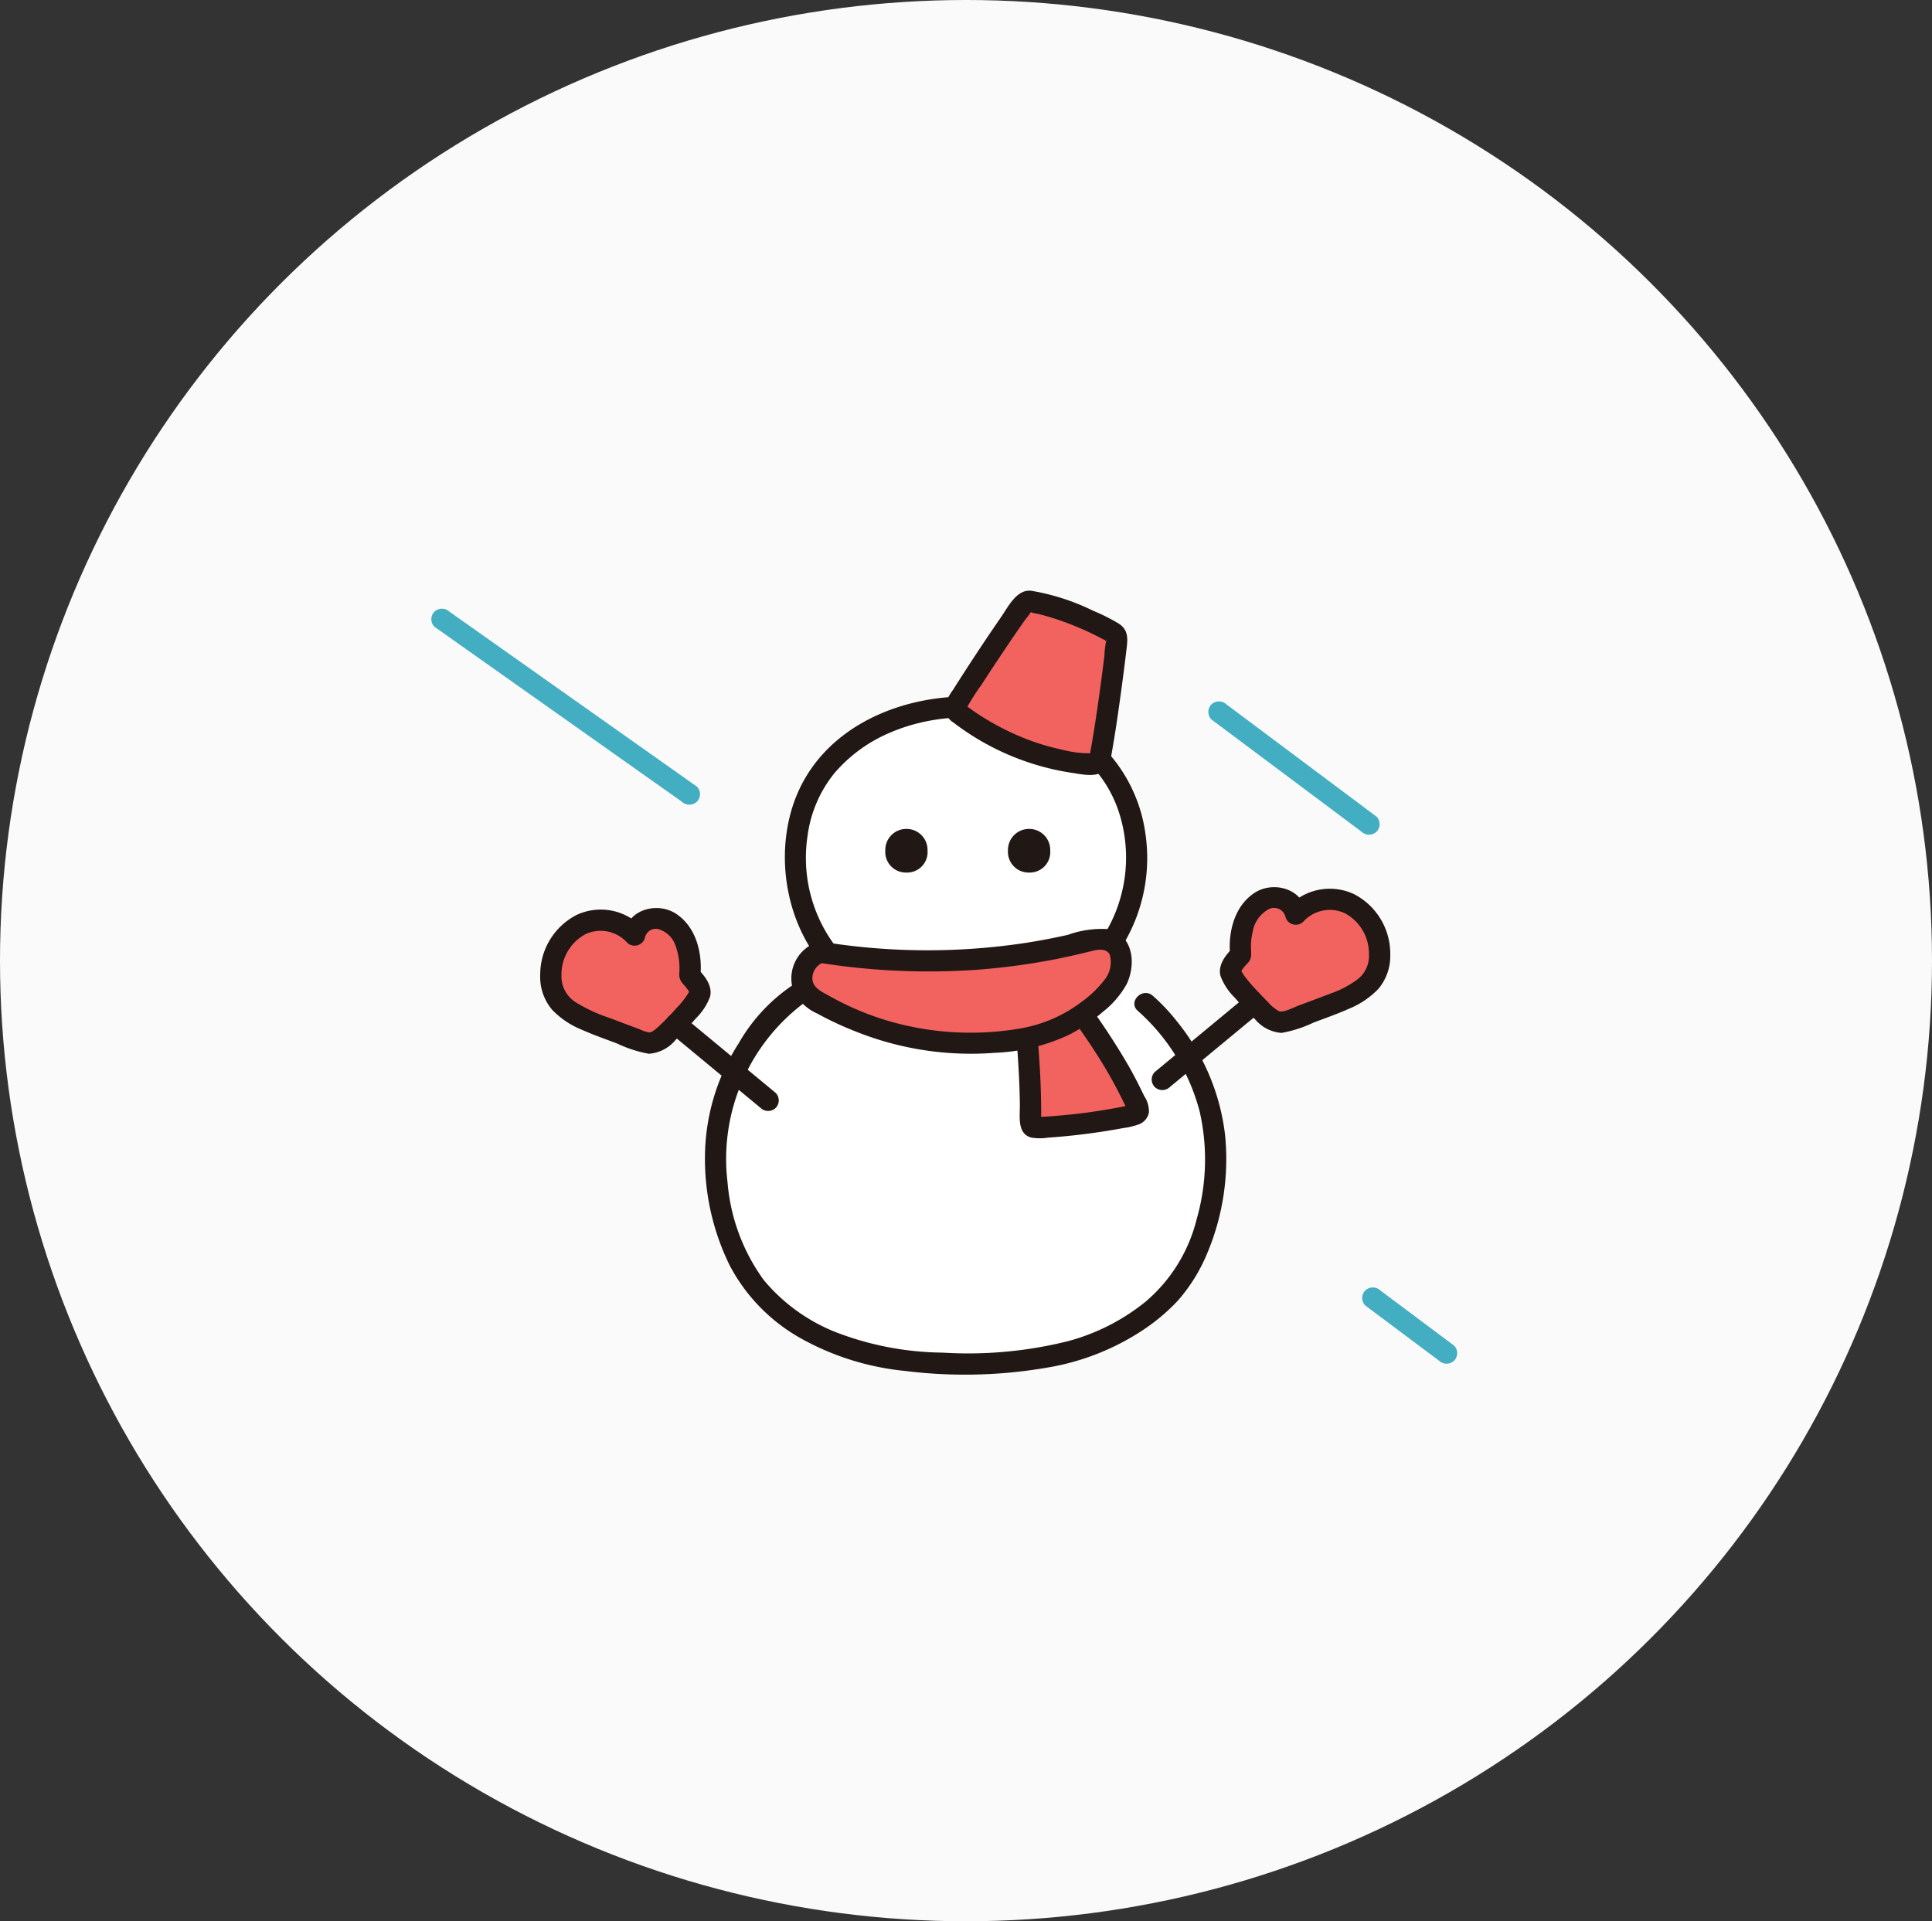 <svg xmlns="http://www.w3.org/2000/svg" width="183" height="182" viewBox="0 0 183 182">
  <rect x="0" y="0" width="183" height="182" fill="#333333" stroke="none"/>
  <g id="グループ_1188" data-name="グループ 1188" transform="translate(0.258 -0.001)">
    <ellipse id="楕円形_48" data-name="楕円形 48" cx="91.5" cy="91" rx="91.5" ry="91" transform="translate(-0.258 0.001)" fill="#fafafa"/>
    <g id="グループ_1262" data-name="グループ 1262" transform="translate(-1109.09 -1384.061)">
      <path id="パス_7558" data-name="パス 7558" d="M32.982,67.074a17.348,17.348,0,0,1,1.374-6.445c1.764-3.955,5.264-9.181,10.909-10.31-4.457-3.826-5.947-10.976-3.683-16.476,2.405-5.845,9.041-8.755,15.091-8.755,6.647,0,12.7,2.912,15.107,8.754,2.229,5.418.818,12.438-3.486,16.3a11.758,11.758,0,0,1,5.37,3.037,21.705,21.705,0,0,1,5.266,7.445c2.858,6.4,1.163,16.418-3.694,20.813-3.923,3.55-9.021,5.878-18.637,5.878-9.394,0-14.492-2.161-18.549-5.878C34.661,78.338,32.8,72.495,32.982,67.074Z" transform="translate(1143.647 1425.918)" fill="#fff"/>
      <path id="パス_7559" data-name="パス 7559" d="M116.65,87.787l8.724-7.224a1.016,1.016,0,0,0,0-1.426,1.031,1.031,0,0,0-1.426,0l-8.723,7.224a1.015,1.015,0,0,0,0,1.426,1.031,1.031,0,0,0,1.425,0Z" transform="translate(1102.99 1399.25)" fill="#211715"/>
      <path id="パス_7560" data-name="パス 7560" d="M143.861,66.375a5.411,5.411,0,0,0-2.488-4.65,4.385,4.385,0,0,0-5.451.806,2.05,2.05,0,0,0-2.306-1.575,3.271,3.271,0,0,0-2.339,1.854,6.686,6.686,0,0,0-.571,3.591,2.76,2.76,0,0,0-.971,1.547c-.01.625,1.443,2.147,2.038,2.786.957,1.03,2.009,2.08,2.671,2.044a7.032,7.032,0,0,0,1.542-.449l2.889-1.088a12.406,12.406,0,0,0,3.606-1.828,3.349,3.349,0,0,0,1.361-2.563C143.854,66.69,143.861,66.532,143.861,66.375Z" transform="translate(1095.647 1408.136)" fill="#f2635f"/>
      <path id="パス_7561" data-name="パス 7561" d="M2,70.3a5.411,5.411,0,0,1,2.488-4.65,4.388,4.388,0,0,1,5.451.8,2.051,2.051,0,0,1,2.307-1.575,3.272,3.272,0,0,1,2.339,1.854,6.686,6.686,0,0,1,.572,3.591,2.762,2.762,0,0,1,.971,1.547c.01.625-1.443,2.147-2.038,2.786-.958,1.03-2.008,2.08-2.671,2.045a7.061,7.061,0,0,1-1.542-.45L6.988,75.165A12.413,12.413,0,0,1,3.38,73.336,3.792,3.792,0,0,1,2.4,72.185a3.782,3.782,0,0,1-.375-1.411Q2,70.538,2,70.3Z" transform="translate(1159.01 1406.189)" fill="#f2635f"/>
      <path id="パス_7562" data-name="パス 7562" d="M143.883,65.42a6.346,6.346,0,0,0-3.445-5.754,5.4,5.4,0,0,0-6.214,1.195l1.685.444c-.41-2.2-3.154-2.88-4.872-1.759-1.924,1.255-2.52,3.729-2.324,5.9l.295-.713c-.7.677-1.475,1.646-1.206,2.687a5.6,5.6,0,0,0,1.34,2.044c.6.7,1.237,1.389,1.906,2.024a3.6,3.6,0,0,0,2.543,1.33,11.747,11.747,0,0,0,3.013-.973c1.134-.427,2.283-.829,3.39-1.324a8.008,8.008,0,0,0,2.767-1.877,4.838,4.838,0,0,0,1.124-3.22,1.009,1.009,0,0,0-2.016,0,2.8,2.8,0,0,1-1.085,2.322,9.561,9.561,0,0,1-2.561,1.344c-1.011.392-2.03.766-3.045,1.149-.5.189-1.431.686-1.841.52a3.762,3.762,0,0,1-1.026-.852c-.331-.324-.646-.663-.961-1a14.578,14.578,0,0,1-1.31-1.522c-.089-.127-.157-.274-.252-.4-.056-.075.016-.089-.032.008a4.015,4.015,0,0,1,.675-.834c.4-.458.252-.987.256-1.54a5.881,5.881,0,0,1,.166-1.379A3,3,0,0,1,132.37,61.1a1.109,1.109,0,0,1,1.591.739,1.013,1.013,0,0,0,1.685.444,3.385,3.385,0,0,1,3.928-.806,4.335,4.335,0,0,1,2.29,3.942A1.01,1.01,0,0,0,143.883,65.42Z" transform="translate(1096.634 1409.09)" fill="#211715"/>
      <path id="パス_7563" data-name="パス 7563" d="M33.977,90.293l-8.723-7.224a1.037,1.037,0,0,0-1.426,0,1.016,1.016,0,0,0,0,1.426l8.724,7.224a1.036,1.036,0,0,0,1.425,0A1.016,1.016,0,0,0,33.977,90.293Z" transform="translate(1148.327 1397.298)" fill="#211715"/>
      <path id="パス_7575" data-name="パス 7575" d="M48.691,99.641,25.253,83.069a1.037,1.037,0,0,0-1.426,0,1.016,1.016,0,0,0,0,1.426l23.438,16.572a1.036,1.036,0,0,0,1.425,0A1.016,1.016,0,0,0,48.691,99.641Z" transform="translate(1126.154 1358.939)" fill="#43adc1"/>
      <path id="パス_7577" data-name="パス 7577" d="M32.239,88.3l-6.986-5.226a1.037,1.037,0,0,0-1.426,0,1.016,1.016,0,0,0,0,1.426l6.986,5.226a1.036,1.036,0,0,0,1.425,0A1.016,1.016,0,0,0,32.239,88.3Z" transform="translate(1214.327 1423.233)" fill="#43adc1"/>
      <path id="パス_7576" data-name="パス 7576" d="M39.466,93.7,25.253,83.069a1.037,1.037,0,0,0-1.426,0,1.016,1.016,0,0,0,0,1.426L38.041,95.123a1.036,1.036,0,0,0,1.425,0A1.016,1.016,0,0,0,39.466,93.7Z" transform="translate(1199.753 1367.723)" fill="#43adc1"/>
      <path id="パス_7564" data-name="パス 7564" d="M2.014,69.349A4.33,4.33,0,0,1,4.3,65.407a3.385,3.385,0,0,1,3.928.806,1.013,1.013,0,0,0,1.685-.444,1.058,1.058,0,0,1,1.245-.84A2.422,2.422,0,0,1,12.8,66.462a6.313,6.313,0,0,1,.369,2.7c-.016.672.3.866.682,1.343a2.967,2.967,0,0,1,.245.366c.017.029.039-.05.022-.019a8.074,8.074,0,0,1-1.22,1.573,22.409,22.409,0,0,1-1.811,1.85,3.057,3.057,0,0,1-.474.357c-.048.028-.271.107-.194.1a3.168,3.168,0,0,1-1.008-.314c-.982-.356-1.956-.735-2.933-1.1a14.4,14.4,0,0,1-3.074-1.429,2.885,2.885,0,0,1-1.394-2.544,1.009,1.009,0,0,0-2.016,0,4.838,4.838,0,0,0,1.124,3.22A8.008,8.008,0,0,0,3.89,74.446c1.109.495,2.256.9,3.39,1.324a11.721,11.721,0,0,0,3.013.973,3.6,3.6,0,0,0,2.543-1.33c.669-.635,1.3-1.325,1.906-2.023a5.605,5.605,0,0,0,1.34-2.044c.269-1.041-.511-2.01-1.207-2.687l.3.713c.194-2.167-.4-4.642-2.324-5.9-1.718-1.121-4.462-.444-4.872,1.759l1.685-.445a5.4,5.4,0,0,0-6.215-1.195A6.346,6.346,0,0,0,0,69.349,1.009,1.009,0,0,0,2.014,69.349Z" transform="translate(1160.003 1407.141)" fill="#211715"/>
      <path id="パス_7565" data-name="パス 7565" d="M89.921,48.064a1.989,1.989,0,0,0-2,2.047,1.956,1.956,0,0,0,2,2.085,1.936,1.936,0,0,0,2-2.085,1.987,1.987,0,0,0-2-2.047Z" transform="translate(1116.388 1414.522)" fill="#211715"/>
      <path id="パス_7566" data-name="パス 7566" d="M66.86,48.064a1.989,1.989,0,0,0-2,2.047,1.956,1.956,0,0,0,2,2.085,1.936,1.936,0,0,0,2-2.085,1.987,1.987,0,0,0-2-2.047Z" transform="translate(1127.828 1414.522)" fill="#211715"/>
      <path id="パス_7567" data-name="パス 7567" d="M52.4,48.617a13.884,13.884,0,0,1-4.275-12.2A11.863,11.863,0,0,1,50.7,30.4a14.17,14.17,0,0,1,5.287-3.83c7.816-3.352,19.36-.931,21.824,8.18A13.95,13.95,0,0,1,73.876,48.61c-.976.857.454,2.279,1.426,1.425A15.873,15.873,0,0,0,80.12,36.059a14.469,14.469,0,0,0-8.571-11.223c-8.92-3.949-22.293-.988-25.046,9.47-1.445,5.485.151,11.94,4.472,15.735.971.853,2.4-.567,1.425-1.425Z" transform="translate(1137.192 1426.877)" fill="#211715"/>
      <path id="パス_7568" data-name="パス 7568" d="M43.006,73.654a16.51,16.51,0,0,0-8.846,7.388,20.029,20.029,0,0,0-3.183,10.152,22.87,22.87,0,0,0,2.355,10.936,16.988,16.988,0,0,0,6.712,6.861,25.3,25.3,0,0,0,9.877,3.088,45.709,45.709,0,0,0,13.405-.306,23.3,23.3,0,0,0,9.078-3.537A18.238,18.238,0,0,0,75.8,105.37a16.116,16.116,0,0,0,2.738-4.435,23,23,0,0,0,1.692-11.2,20.9,20.9,0,0,0-4.536-10.738,18.3,18.3,0,0,0-2.307-2.455c-.97-.857-2.4.565-1.425,1.426A19.256,19.256,0,0,1,77.822,87.5a20.531,20.531,0,0,1-.291,10.23,14.943,14.943,0,0,1-4.832,7.789,19.817,19.817,0,0,1-7.335,3.736,39.051,39.051,0,0,1-11.893,1.089,28.842,28.842,0,0,1-10.249-1.991,17.038,17.038,0,0,1-6.7-4.9A18.306,18.306,0,0,1,33.1,94.182,18.476,18.476,0,0,1,41.09,76.693,11.01,11.01,0,0,1,43.541,75.6c1.236-.38.709-2.327-.536-1.944Z" transform="translate(1144.642 1401.851)" fill="#211715"/>
      <path id="パス_7569" data-name="パス 7569" d="M91.524,85.02c.214,2.694.342,4.875.317,7.848a.625.625,0,0,0,.144.445.7.7,0,0,0,.547.129,58.474,58.474,0,0,0,8.852-1.129c.284-.058.62-.168.685-.45a.9.9,0,0,0-.163-.551,51.675,51.675,0,0,0-5.3-8.811" transform="translate(1114.601 1397.44)" fill="#f2635f"/>
      <path id="パス_7570" data-name="パス 7570" d="M89.521,84.031c.165,2.093.293,4.188.316,6.288.012,1.066-.275,2.7,1.069,3.074a4.829,4.829,0,0,0,1.586.009q.9-.06,1.8-.149,1.828-.179,3.643-.466.841-.133,1.677-.289a6.817,6.817,0,0,0,1.532-.369,1.5,1.5,0,0,0,.919-1.124,2.657,2.657,0,0,0-.454-1.555c-.449-.943-.925-1.872-1.437-2.782A65.544,65.544,0,0,0,96.485,81a1.035,1.035,0,0,0-1.379-.362,1.016,1.016,0,0,0-.362,1.379c1.021,1.442,2.029,2.9,2.948,4.407q.655,1.08,1.25,2.2.3.572.59,1.152.172.347.338.7c.057.12.114.24.17.361q.138.322.018-.114l.259-.445c-.141.182.177.026-.073.05-.177.019-.367.079-.541.113q-.626.125-1.254.235c-.784.138-1.571.262-2.36.365q-1.213.158-2.431.263-.635.055-1.272.1c-.177.011-.353.022-.531.032l-.318.017c-.184,0-.2,0-.038.009l.361.362q-.012.151-.005-.044v-.741q0-.554-.01-1.109-.017-.991-.059-1.982c-.056-1.305-.151-2.608-.252-3.911a1.034,1.034,0,0,0-1.008-1.008,1.015,1.015,0,0,0-1.008,1.008Z" transform="translate(1115.597 1398.428)" fill="#211715"/>
      <path id="パス_7571" data-name="パス 7571" d="M50.915,70a62.3,62.3,0,0,0,25.678-1.154c1.411-.368,2.705.266,2.81,1.6a3.969,3.969,0,0,1-1.072,3.145A14.464,14.464,0,0,1,71.8,77.8a28.919,28.919,0,0,1-16.2-.839,27.658,27.658,0,0,1-5.555-2.718C48.485,73.147,49.109,70.579,50.915,70Z" transform="translate(1135.617 1404.263)" fill="#f2635f"/>
      <path id="パス_7572" data-name="パス 7572" d="M49.65,69.994a65.766,65.766,0,0,0,14.954.7,63.413,63.413,0,0,0,7.441-.981c1.2-.233,2.4-.509,3.591-.806.545-.136,1.395-.287,1.7.353a2.666,2.666,0,0,1-.485,2.357,10.328,10.328,0,0,1-2.121,2.063,13.355,13.355,0,0,1-5.841,2.559,27.784,27.784,0,0,1-12.014-.563,26.772,26.772,0,0,1-6.109-2.516c-.686-.386-1.6-.767-1.6-1.66A1.613,1.613,0,0,1,50.186,70c1.214-.43.691-2.379-.536-1.944a3.638,3.638,0,0,0-2.3,4.565,4.545,4.545,0,0,0,2.3,2.222,30.891,30.891,0,0,0,3.674,1.71,29.318,29.318,0,0,0,13.1,2,18.253,18.253,0,0,0,7.09-1.727,16.246,16.246,0,0,0,3.18-2.167,8.618,8.618,0,0,0,2.238-2.612c.935-1.943.622-4.788-1.883-5.223a9.576,9.576,0,0,0-3.679.551q-2.024.457-4.077.775a62.122,62.122,0,0,1-19.1-.1,1.04,1.04,0,0,0-1.24.706,1.016,1.016,0,0,0,.705,1.239Z" transform="translate(1136.615 1405.243)" fill="#211715"/>
      <path id="パス_7573" data-name="パス 7573" d="M78.3,15.821A23.111,23.111,0,0,0,91.14,20.671a.592.592,0,0,0,.589-.476c.521-2.57,1.3-8.386,1.629-11.346a.589.589,0,0,0-.292-.579,27.687,27.687,0,0,0-7.957-3.01.59.59,0,0,0-.568.22c-1.012,1.287-4.482,6.467-6.385,9.555A.594.594,0,0,0,78.3,15.821Z" transform="translate(1121.277 1435.758)" fill="#f2635f"/>
      <path id="パス_7574" data-name="パス 7574" d="M76.811,15.711a24.448,24.448,0,0,0,11.145,4.8c.86.121,2.153.438,2.956,0,.779-.425.861-1.239,1-2.025.283-1.6.516-3.2.739-4.8.235-1.685.457-3.372.655-5.063.107-.922.094-1.685-.778-2.237A18.545,18.545,0,0,0,90.1,5.17a21.159,21.159,0,0,0-5.837-1.882c-1.39-.166-2.194,1.529-2.873,2.507-1.043,1.506-2.058,3.032-3.059,4.567q-.756,1.163-1.5,2.336a5.748,5.748,0,0,0-.649,1.13,1.634,1.634,0,0,0,.419,1.722c.9.936,2.327-.491,1.426-1.426l.084.093-.137.511a18.2,18.2,0,0,1,1.559-2.516q.907-1.411,1.84-2.8.828-1.243,1.675-2.473.325-.47.655-.937a5.531,5.531,0,0,0,.569-.784c.053-.116.157-.081,0,0-.182.093-.33,0-.012.116.257.09.551.12.815.187.7.176,1.386.391,2.066.63a28.473,28.473,0,0,1,3.364,1.439q.321.162.636.332a2.589,2.589,0,0,0,.295.162c-.2-.076.008-.353-.088-.017a9.431,9.431,0,0,0-.162,1.389q-.186,1.524-.394,3.047-.245,1.8-.522,3.591-.129.823-.269,1.645c-.039.225-.08.451-.121.676-.016.082-.031.165-.047.247-.011.058-.023.117-.034.176-.035.161-.029.151.017-.035l.509-.138a10.11,10.11,0,0,1-3.175-.332,22.172,22.172,0,0,1-3.372-1.008,24.522,24.522,0,0,1-5.955-3.351,1.013,1.013,0,0,0-1.379.361,1.033,1.033,0,0,0,.361,1.377Z" transform="translate(1122.254 1436.738)" fill="#211715"/>
    </g>
  </g>
</svg>
